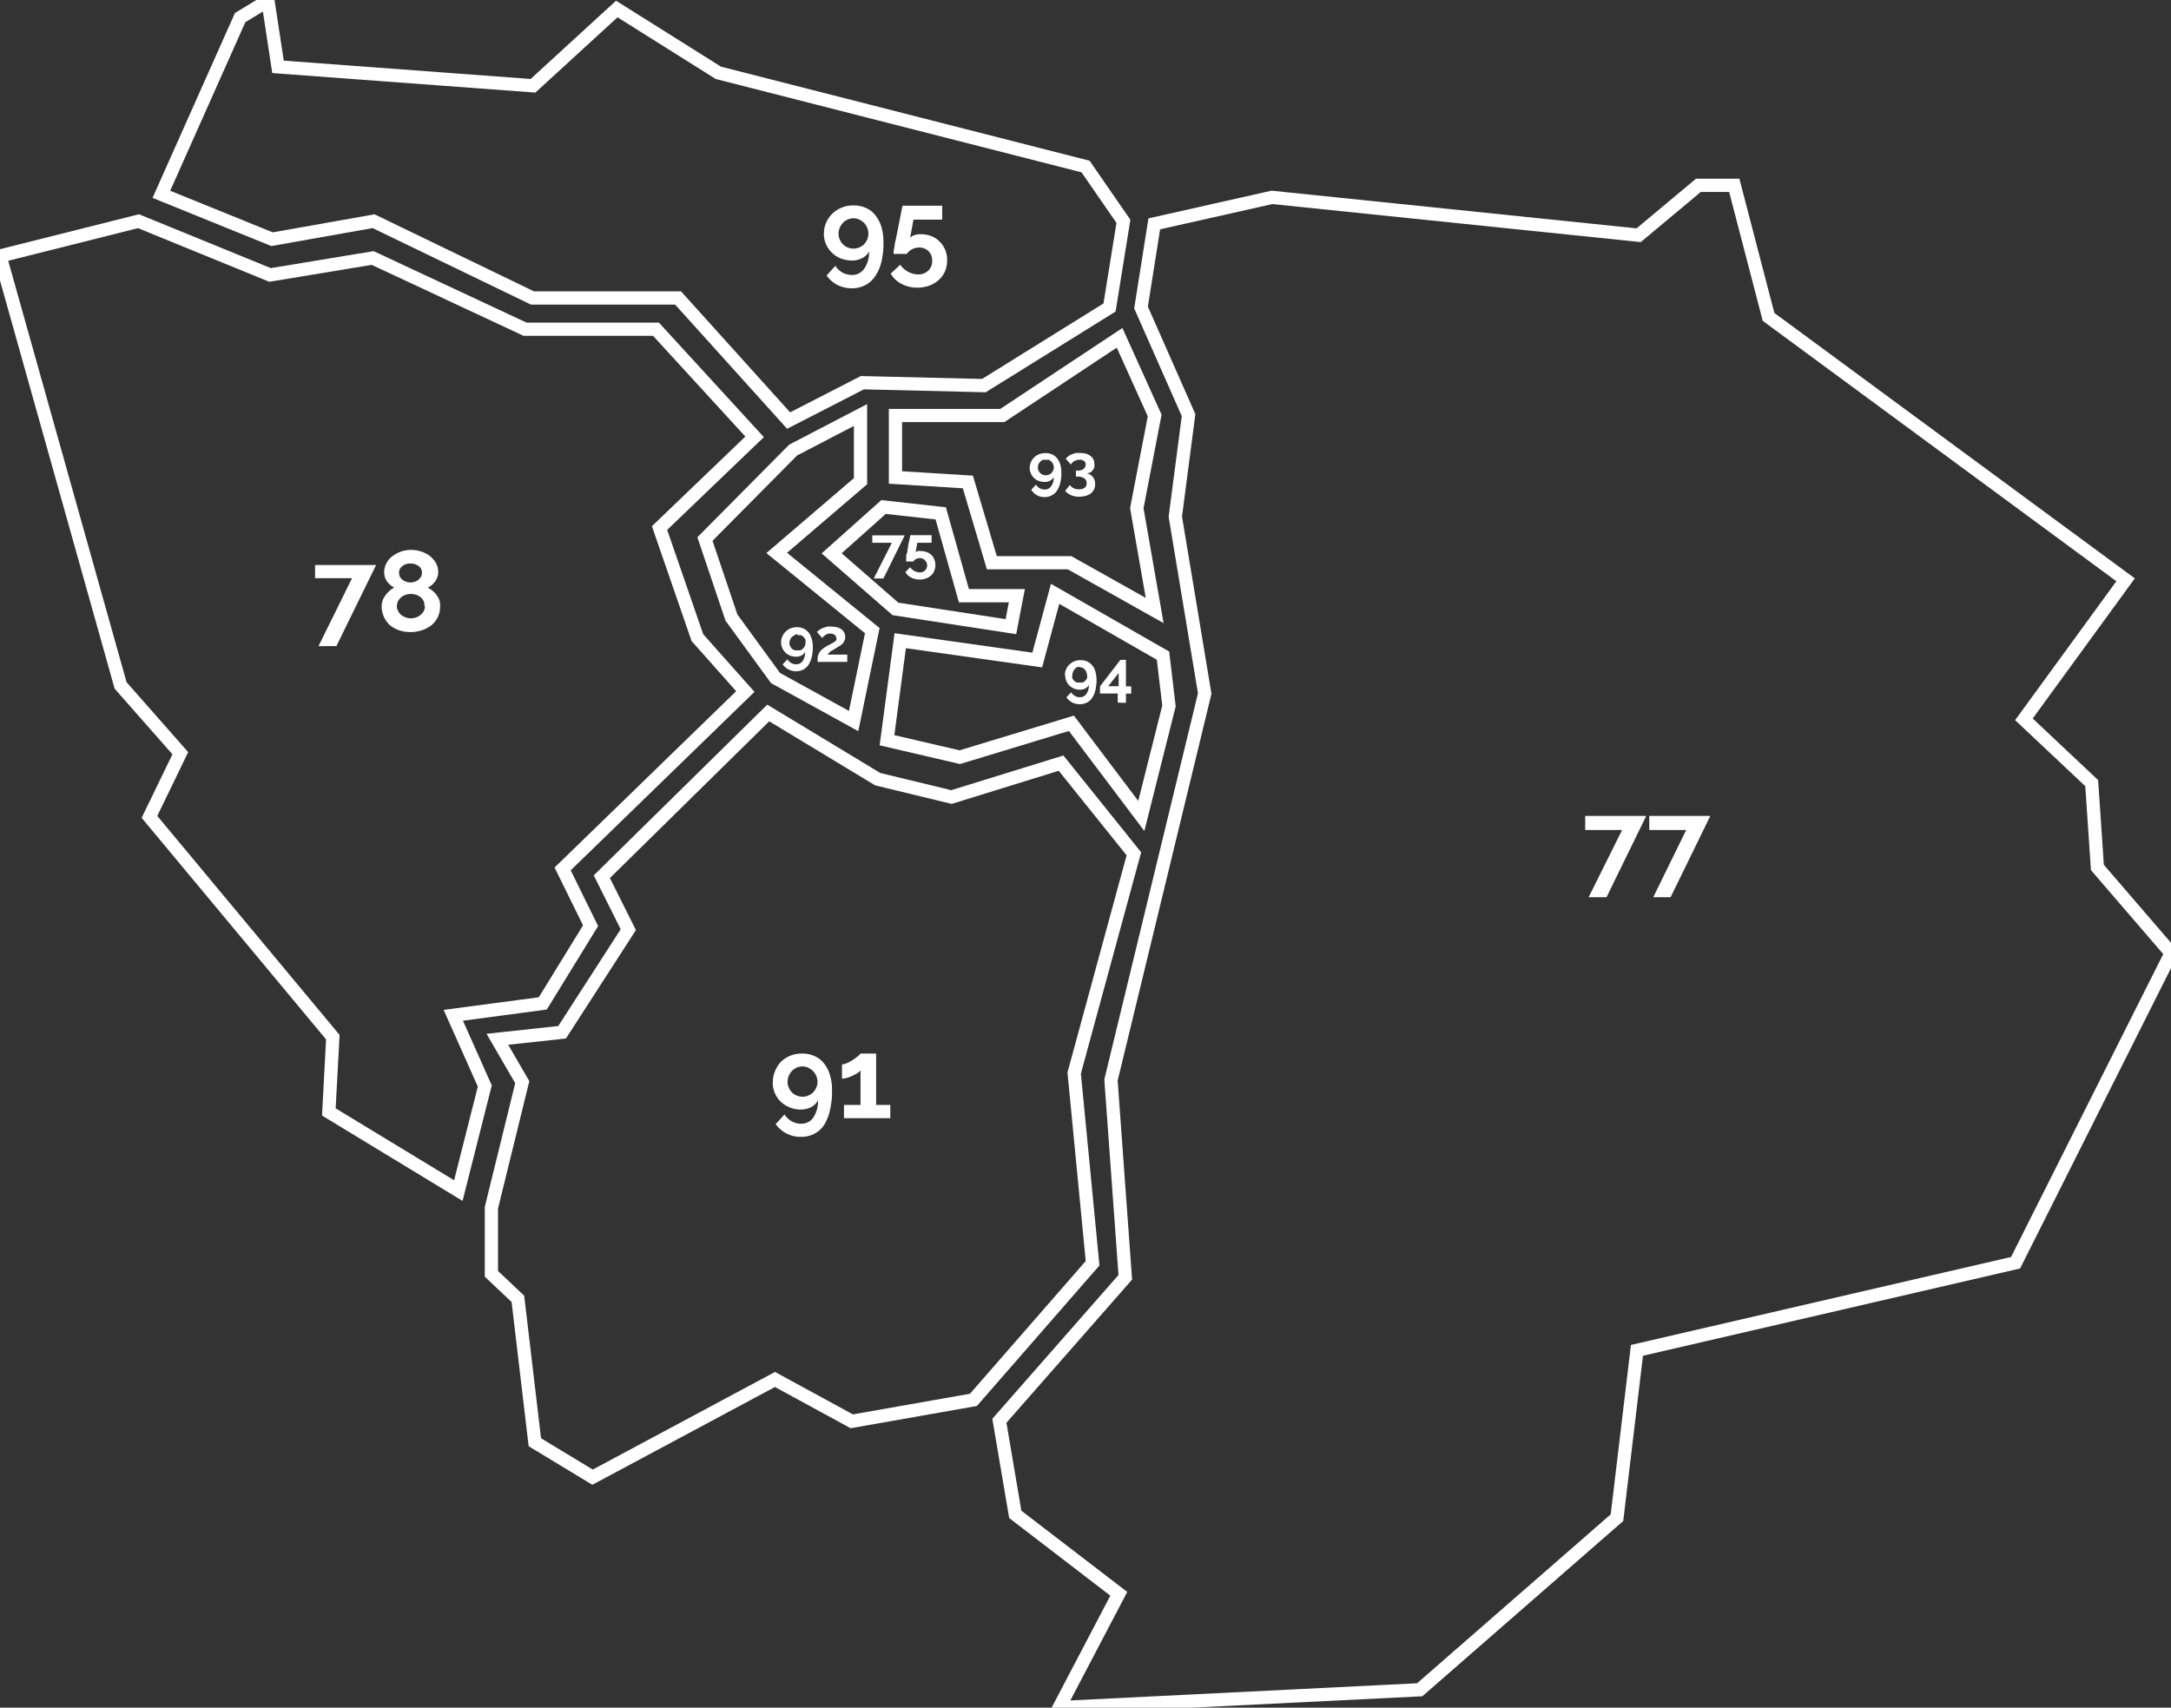 <svg id="Calque_2" data-name="Calque 2" xmlns="http://www.w3.org/2000/svg" viewBox="0 0 163.99 129"><rect x="0" y="0" width="163.99" height="129" fill="#333333" stroke="none"/><defs><style>.cls-1{fill:none;stroke:#fff;}.cls-2{fill:#fff;}</style></defs><g id="Groupe_59" data-name="Groupe 59"><path id="Tracé_647" data-name="Tracé 647" class="cls-1" d="M75.49,107.33l1.2,7.07,7.82,6L80,129l27.24-1.35,14.9-13,1.51-12.64,28.6-6.62L164,72l-5.57-6.47L158,59.16l-5.12-4.82,7.68-10.54L133.59,23.94,131,14h-2.71l-4.51,3.77-27.7-2.86-8.89,2-1,6.32,3.59,8.13-1,7.67L91,52.39l-7.08,29.2L85,96.49Z"/><path id="Tracé_648" data-name="Tracé 648" class="cls-1" d="M73.53,105.75l9-10.32L81.14,81.06,85.65,64.5l-5.5-6.85-8.28,2.56L66.3,58.86l-8.27-5L45.46,66.23l2,4-5,7.75-4.89.53,1.88,3.24-2.33,9.48v5l2,1.89,1.28,10.83,4.36,2.64,13.78-7.38,5.8,3.16Z"/><path id="Tracé_649" data-name="Tracé 649" class="cls-1" d="M34.62,89.94l2-7.9L34.24,76.7,41,75.8l3.61-5.87-2.11-4.29L56.3,52.24l-3.62-4.07-2.86-8.28L57,33l-7.45-8.13H39.66L28.15,19.49,20.4,20.77l-9.94-4.06L0,19.34,9.11,51.78l4.51,5.12-2.33,4.81L25.14,78.35,24.84,84Z"/><path id="Tracé_650" data-name="Tracé 650" class="cls-1" d="M12.19,14.68l8.36,3.39,7.67-1.36,12,5.8h11l8.35,9.26,5.57-2.86,9.18.22,9.49-5.9,1.05-6.51L82,12.58,54.26,5.5,46.59.68l-6.33,5.8L21,5.05l-.76-5-2.1,1.28Z"/><path id="Tracé_651" data-name="Tracé 651" class="cls-1" d="M67,55.92l5.5,1.28,8.43-2.56,5.28,7,2.09-8.31-.45-3.8L79.7,44.86l-1.35,5L68,48.4Z"/><path id="Tracé_652" data-name="Tracé 652" class="cls-1" d="M64.48,54.47l1.41-6.83-7.22-5.87L65,36.35v-5L59.91,34l-6.66,6.72,2,5.93,3.33,4.57Z"/><path id="Tracé_653" data-name="Tracé 653" class="cls-1" d="M67.64,31.39v4.68l5.47.34,1.81,6.1h5.87l6.43,3.61-1.35-7.73,1.35-7-2.65-5.87-8.86,5.87Z"/><path id="Tracé_654" data-name="Tracé 654" class="cls-1" d="M62.82,41.8l3.92-3.5,4.32.48L72.81,45h4l-.45,2.34L67.64,46Z"/><g id="Groupe_49" data-name="Groupe 49"><path id="Tracé_655" data-name="Tracé 655" class="cls-2" d="M58.38,81.72a2,2,0,0,1,.18-.84A2.24,2.24,0,0,1,59,80.2a2.33,2.33,0,0,1,.7-.45,2.3,2.3,0,0,1,.89-.16,2.2,2.2,0,0,1,.94.19,1.82,1.82,0,0,1,.71.55,2.45,2.45,0,0,1,.45.88,3.72,3.72,0,0,1,.16,1.19,6.1,6.1,0,0,1-.16,1.48A3.61,3.61,0,0,1,62.24,85a2,2,0,0,1-.75.66,2.11,2.11,0,0,1-1,.22,2.22,2.22,0,0,1-1.07-.25,2.37,2.37,0,0,1-.83-.71l.67-.73a1.47,1.47,0,0,0,1.25.7,1.08,1.08,0,0,0,.92-.46,2.23,2.23,0,0,0,.36-1.3,1.29,1.29,0,0,1-.51.5,1.76,1.76,0,0,1-.78.19,2.2,2.2,0,0,1-.84-.16,2.12,2.12,0,0,1-.68-.43,2,2,0,0,1-.61-1.46Zm2.24-1.16a1.12,1.12,0,0,0-.44.09,1.45,1.45,0,0,0-.36.25,1.36,1.36,0,0,0-.24.38,1.12,1.12,0,0,0-.09.44,1,1,0,0,0,.09.44,1.13,1.13,0,0,0,.24.36,1,1,0,0,0,.36.24,1.12,1.12,0,0,0,.88,0,1.08,1.08,0,0,0,.36-.24,1.13,1.13,0,0,0,.24-.36,1,1,0,0,0,.09-.44,1.12,1.12,0,0,0-.09-.44,1.2,1.2,0,0,0-.61-.62A1,1,0,0,0,60.62,80.56Z"/><path id="Tracé_656" data-name="Tracé 656" class="cls-2" d="M67.25,83.47v1h-3.5v-1H65V80.86a1.21,1.21,0,0,1-.24.21c-.12.07-.24.14-.37.2a2.86,2.86,0,0,1-.41.15,1.21,1.21,0,0,1-.38.06V80.41a1.26,1.26,0,0,0,.38-.1,3.75,3.75,0,0,0,.44-.24c.13-.08.25-.18.37-.27a.8.8,0,0,0,.2-.21h1.19v3.88Z"/></g><g id="Groupe_50" data-name="Groupe 50"><path id="Tracé_657" data-name="Tracé 657" class="cls-2" d="M122.53,62.7h-2.79V61.64h4.61l-3,6.14H120Z"/><path id="Tracé_658" data-name="Tracé 658" class="cls-2" d="M127.37,62.7h-2.79V61.64h4.61l-3,6.14h-1.31Z"/></g><g id="Groupe_51" data-name="Groupe 51"><path id="Tracé_659" data-name="Tracé 659" class="cls-2" d="M80.44,51a1.12,1.12,0,0,1,.09-.44,1,1,0,0,1,.25-.36,1.24,1.24,0,0,1,.37-.24,1.27,1.27,0,0,1,.47-.09,1.18,1.18,0,0,1,.5.1,1.1,1.1,0,0,1,.38.29,1.24,1.24,0,0,1,.24.47,2.3,2.3,0,0,1,.09.64,3.39,3.39,0,0,1-.09.78,1.76,1.76,0,0,1-.25.58,1,1,0,0,1-.4.35,1.18,1.18,0,0,1-.53.12,1.44,1.44,0,0,1-.57-.13,1.49,1.49,0,0,1-.44-.39l.36-.38a.9.9,0,0,0,.28.27.75.75,0,0,0,.38.1.56.56,0,0,0,.49-.25,1.1,1.1,0,0,0,.19-.68A.62.62,0,0,1,82,52a.83.83,0,0,1-.41.1,1.13,1.13,0,0,1-.81-.31,1.1,1.1,0,0,1-.32-.78Zm1.19-.61a.69.69,0,0,0-.24,0,.59.59,0,0,0-.19.13.86.86,0,0,0-.13.2A.69.69,0,0,0,81,51a.59.59,0,0,0,0,.23.64.64,0,0,0,.13.19.59.59,0,0,0,.19.13.64.64,0,0,0,.23,0,.6.6,0,0,0,.24,0,.5.5,0,0,0,.19-.13.64.64,0,0,0,.13-.19.59.59,0,0,0,0-.23.66.66,0,0,0-.37-.57.59.59,0,0,0-.23,0Z"/><path id="Tracé_660" data-name="Tracé 660" class="cls-2" d="M84.43,53.08v-.69H83.09v-.54l1.54-2h.42v2h.4v.55h-.4v.69Zm-.72-1.24h.79v-1Z"/></g><g id="Groupe_52" data-name="Groupe 52"><path id="Tracé_661" data-name="Tracé 661" class="cls-2" d="M77.78,35.36a1.13,1.13,0,0,1,.09-.45,1.16,1.16,0,0,1,.63-.6,1.26,1.26,0,0,1,.47-.08,1.09,1.09,0,0,1,.5.1,1,1,0,0,1,.38.29,1.4,1.4,0,0,1,.24.47,2.22,2.22,0,0,1,.08.63,2.63,2.63,0,0,1-.09.79,1.71,1.71,0,0,1-.25.57,1.09,1.09,0,0,1-.92.47,1.22,1.22,0,0,1-.57-.13A1.16,1.16,0,0,1,77.9,37l.35-.39a.77.77,0,0,0,.66.37.56.56,0,0,0,.49-.25,1,1,0,0,0,.19-.68.62.62,0,0,1-.27.26.83.83,0,0,1-.41.1,1.38,1.38,0,0,1-.45-.08,1.05,1.05,0,0,1-.68-1ZM79,34.74a.59.59,0,0,0-.23,0,.45.45,0,0,0-.19.14.6.6,0,0,0-.14.2.68.68,0,0,0,0,.46.91.91,0,0,0,.13.19.59.59,0,0,0,.19.13.64.64,0,0,0,.47,0,.62.62,0,0,0,.32-.32.55.55,0,0,0,0-.46.46.46,0,0,0-.13-.2.62.62,0,0,0-.19-.14.59.59,0,0,0-.23,0Z"/><path id="Tracé_662" data-name="Tracé 662" class="cls-2" d="M82.09,35.76a.78.78,0,0,1,.46.27.84.84,0,0,1,.17.55.78.78,0,0,1-.08.39.86.86,0,0,1-.24.3,1.06,1.06,0,0,1-.37.18,1.73,1.73,0,0,1-.5.07,1.48,1.48,0,0,1-.62-.11,1.22,1.22,0,0,1-.45-.33l.35-.44a.92.92,0,0,0,.28.24.88.88,0,0,0,.42.08.68.68,0,0,0,.42-.11.38.38,0,0,0,.15-.34.42.42,0,0,0-.17-.37A.9.9,0,0,0,81.4,36h-.13v-.45h.14a.69.69,0,0,0,.44-.13.42.42,0,0,0,.16-.32.31.31,0,0,0-.13-.28.52.52,0,0,0-.34-.09.74.74,0,0,0-.65.36l-.38-.43a.81.81,0,0,1,.18-.19,1.35,1.35,0,0,1,.26-.15l.31-.1.35,0a1.54,1.54,0,0,1,.43.06,1,1,0,0,1,.33.16.78.78,0,0,1,.22.26.64.64,0,0,1,.07.33.75.75,0,0,1,0,.26.51.51,0,0,1-.12.23.73.73,0,0,1-.18.17A.92.92,0,0,1,82.09,35.76Z"/></g><g id="Groupe_53" data-name="Groupe 53"><path id="Tracé_663" data-name="Tracé 663" class="cls-2" d="M67.37,41H65.89v-.56h2.45l-1.61,3.26H66Z"/><path id="Tracé_664" data-name="Tracé 664" class="cls-2" d="M69.58,41.63a1.26,1.26,0,0,1,.43.08.93.93,0,0,1,.56.54,1.17,1.17,0,0,1,0,.88.94.94,0,0,1-.25.35,1.11,1.11,0,0,1-.38.22,1.27,1.27,0,0,1-.48.08,1.43,1.43,0,0,1-.64-.15,1.06,1.06,0,0,1-.43-.41l.36-.37a.87.87,0,0,0,.32.28.8.8,0,0,0,.4.11.56.56,0,0,0,.41-.15.53.53,0,0,0,0-.75h0a.52.52,0,0,0-.4-.18.73.73,0,0,0-.29.07.63.63,0,0,0-.21.19h-.53s0-.07,0-.1,0-.14,0-.23,0-.2.06-.31,0-.24.07-.35c0-.29.12-.6.18-1h1.61V41H69.29l-.13.73a.44.44,0,0,1,.16-.1A.78.78,0,0,1,69.58,41.63Z"/></g><g id="Groupe_54" data-name="Groupe 54"><path id="Tracé_665" data-name="Tracé 665" class="cls-2" d="M59,48.51a1,1,0,0,1,.1-.44,1.11,1.11,0,0,1,.62-.6,1.27,1.27,0,0,1,.47-.09,1.18,1.18,0,0,1,.5.1,1.1,1.1,0,0,1,.38.29,1.35,1.35,0,0,1,.24.48,2.18,2.18,0,0,1,.09.63,3.39,3.39,0,0,1-.09.78,2,2,0,0,1-.25.58,1.12,1.12,0,0,1-.4.35,1.24,1.24,0,0,1-.53.12,1.26,1.26,0,0,1-.57-.14,1.23,1.23,0,0,1-.44-.38l.36-.38a.81.81,0,0,0,.28.27.75.75,0,0,0,.38.1.58.58,0,0,0,.49-.24,1.22,1.22,0,0,0,.19-.69.68.68,0,0,1-.27.26.86.86,0,0,1-.41.1,1.33,1.33,0,0,1-.45-.08,1.11,1.11,0,0,1-.36-.23,1.21,1.21,0,0,1-.24-.35A1.12,1.12,0,0,1,59,48.51Zm1.19-.61A.69.69,0,0,0,60,48a.8.8,0,0,0-.19.13.86.86,0,0,0-.13.2.69.69,0,0,0-.05.24.59.59,0,0,0,.05.23.64.64,0,0,0,.13.19.59.59,0,0,0,.19.13.59.59,0,0,0,.23,0,.6.6,0,0,0,.24,0,.5.5,0,0,0,.19-.13.61.61,0,0,0,.18-.43.59.59,0,0,0,0-.23.69.69,0,0,0-.13-.2.85.85,0,0,0-.19-.14.62.62,0,0,0-.23,0Z"/><path id="Tracé_666" data-name="Tracé 666" class="cls-2" d="M61.77,50a1.55,1.55,0,0,1,0-.37.82.82,0,0,1,.11-.31,1.13,1.13,0,0,1,.22-.27,2.71,2.71,0,0,1,.35-.24l.34-.18.24-.14a.57.57,0,0,0,.14-.13.17.17,0,0,0,0-.15.3.3,0,0,0-.11-.24.45.45,0,0,0-.31-.1.64.64,0,0,0-.2,0l-.18.08-.14.11-.13.13-.39-.45a.75.75,0,0,1,.17-.14,1.35,1.35,0,0,1,.26-.15l.33-.11a1.72,1.72,0,0,1,.39,0,1.52,1.52,0,0,1,.42.06,1,1,0,0,1,.31.16.69.69,0,0,1,.19.25.64.64,0,0,1,.06.31.45.45,0,0,1-.06.28.57.57,0,0,1-.15.23.78.78,0,0,1-.2.16l-.21.13-.18.11-.21.13c-.07,0-.13.1-.19.14l-.14.15H64V50Z"/></g><g id="Groupe_55" data-name="Groupe 55"><path id="Tracé_667" data-name="Tracé 667" class="cls-2" d="M26.59,43.68H23.8v-1h4.61l-3,6.13H24.06Z"/><path id="Tracé_668" data-name="Tracé 668" class="cls-2" d="M33.24,45.86a1.78,1.78,0,0,1-.18.78,2,2,0,0,1-.48.6,2.41,2.41,0,0,1-.71.37,2.74,2.74,0,0,1-1.73,0,2.29,2.29,0,0,1-.7-.39A2,2,0,0,1,29,46.6a1.88,1.88,0,0,1-.17-.77,1.33,1.33,0,0,1,.08-.49,1.74,1.74,0,0,1,.23-.4,1.91,1.91,0,0,1,.64-.55,1.6,1.6,0,0,1-.54-.46,1.2,1.2,0,0,1-.22-.69,1.45,1.45,0,0,1,.19-.73,1.62,1.62,0,0,1,.48-.53,2.65,2.65,0,0,1,.65-.33,2.57,2.57,0,0,1,.72-.11,2.45,2.45,0,0,1,.71.11,2.24,2.24,0,0,1,.66.32,2,2,0,0,1,.48.53,1.35,1.35,0,0,1,.19.73,1,1,0,0,1-.06.36,1.29,1.29,0,0,1-.17.33,1.6,1.6,0,0,1-.25.27,1.49,1.49,0,0,1-.31.2,2,2,0,0,1,.67.56,1.81,1.81,0,0,1,.22.41A1.42,1.42,0,0,1,33.24,45.86Zm-1.18-.07A.86.86,0,0,0,32,45.4a1,1,0,0,0-.24-.29,1.11,1.11,0,0,0-.34-.18,1.32,1.32,0,0,0-.39-.06,1.12,1.12,0,0,0-.4.07,1.06,1.06,0,0,0-.33.18,1.09,1.09,0,0,0-.23.29.85.85,0,0,0-.09.38.75.75,0,0,0,.1.38,1.09,1.09,0,0,0,.23.29,1.11,1.11,0,0,0,.34.18,1.07,1.07,0,0,0,.39.07,1.28,1.28,0,0,0,.39-.07,1,1,0,0,0,.34-.19,1,1,0,0,0,.24-.29.78.78,0,0,0,.09-.37Zm-1.91-2.51a.55.55,0,0,0,.07.31.93.93,0,0,0,.21.23.9.9,0,0,0,.28.13.88.88,0,0,0,.6,0,.79.79,0,0,0,.48-.37.48.48,0,0,0,.08-.31.58.58,0,0,0-.25-.51,1,1,0,0,0-.62-.19.92.92,0,0,0-.6.19.62.62,0,0,0-.26.52Z"/></g><g id="Groupe_56" data-name="Groupe 56"><path id="Tracé_669" data-name="Tracé 669" class="cls-2" d="M62.24,17.65a1.86,1.86,0,0,1,.17-.84,2.14,2.14,0,0,1,1.18-1.13,2.22,2.22,0,0,1,.88-.16,2.14,2.14,0,0,1,.94.19,1.82,1.82,0,0,1,.71.55,2.65,2.65,0,0,1,.46.88,4,4,0,0,1,.15,1.19,5.65,5.65,0,0,1-.16,1.48,3.09,3.09,0,0,1-.48,1.08,2,2,0,0,1-.75.66,2.21,2.21,0,0,1-1,.23,2.52,2.52,0,0,1-1.08-.25,2.28,2.28,0,0,1-.82-.72l.66-.73a1.45,1.45,0,0,0,1.25.69,1.08,1.08,0,0,0,.92-.46A2.18,2.18,0,0,0,65.65,19a1.21,1.21,0,0,1-.51.49,1.6,1.6,0,0,1-.77.19,2.45,2.45,0,0,1-.85-.15,2.14,2.14,0,0,1-.67-.43,2,2,0,0,1-.62-1.46Zm2.23-1.16a1,1,0,0,0-.43.09,1,1,0,0,0-.36.25,1.19,1.19,0,0,0-.25.38,1.12,1.12,0,0,0,0,.88,1.1,1.1,0,0,0,.6.6,1.12,1.12,0,0,0,.88,0,1.13,1.13,0,0,0,.36-.24,1.41,1.41,0,0,0,.24-.36,1.17,1.17,0,0,0-.24-1.25,1.45,1.45,0,0,0-.36-.25,1,1,0,0,0-.44-.1Z"/><path id="Tracé_670" data-name="Tracé 670" class="cls-2" d="M69.54,17.69a2.45,2.45,0,0,1,.8.14,1.91,1.91,0,0,1,1.2,1.83,2,2,0,0,1-.16.84,1.9,1.9,0,0,1-.47.65,2.3,2.3,0,0,1-.72.43,2.74,2.74,0,0,1-.9.15,2.5,2.5,0,0,1-1.2-.29,1.94,1.94,0,0,1-.81-.77L68,20a1.71,1.71,0,0,0,.6.53,1.53,1.53,0,0,0,.75.2,1.06,1.06,0,0,0,.76-.28.93.93,0,0,0,.3-.75.94.94,0,0,0-.9-1h-.08a1.13,1.13,0,0,0-.54.13,1.09,1.09,0,0,0-.39.35h-1a1.29,1.29,0,0,1,0-.19l.08-.43c0-.18.07-.37.11-.59s.09-.43.13-.66c.11-.53.22-1.12.35-1.77h3v1.05H69l-.25,1.37a.73.73,0,0,1,.3-.19A1.61,1.61,0,0,1,69.54,17.69Z"/></g></g></svg>